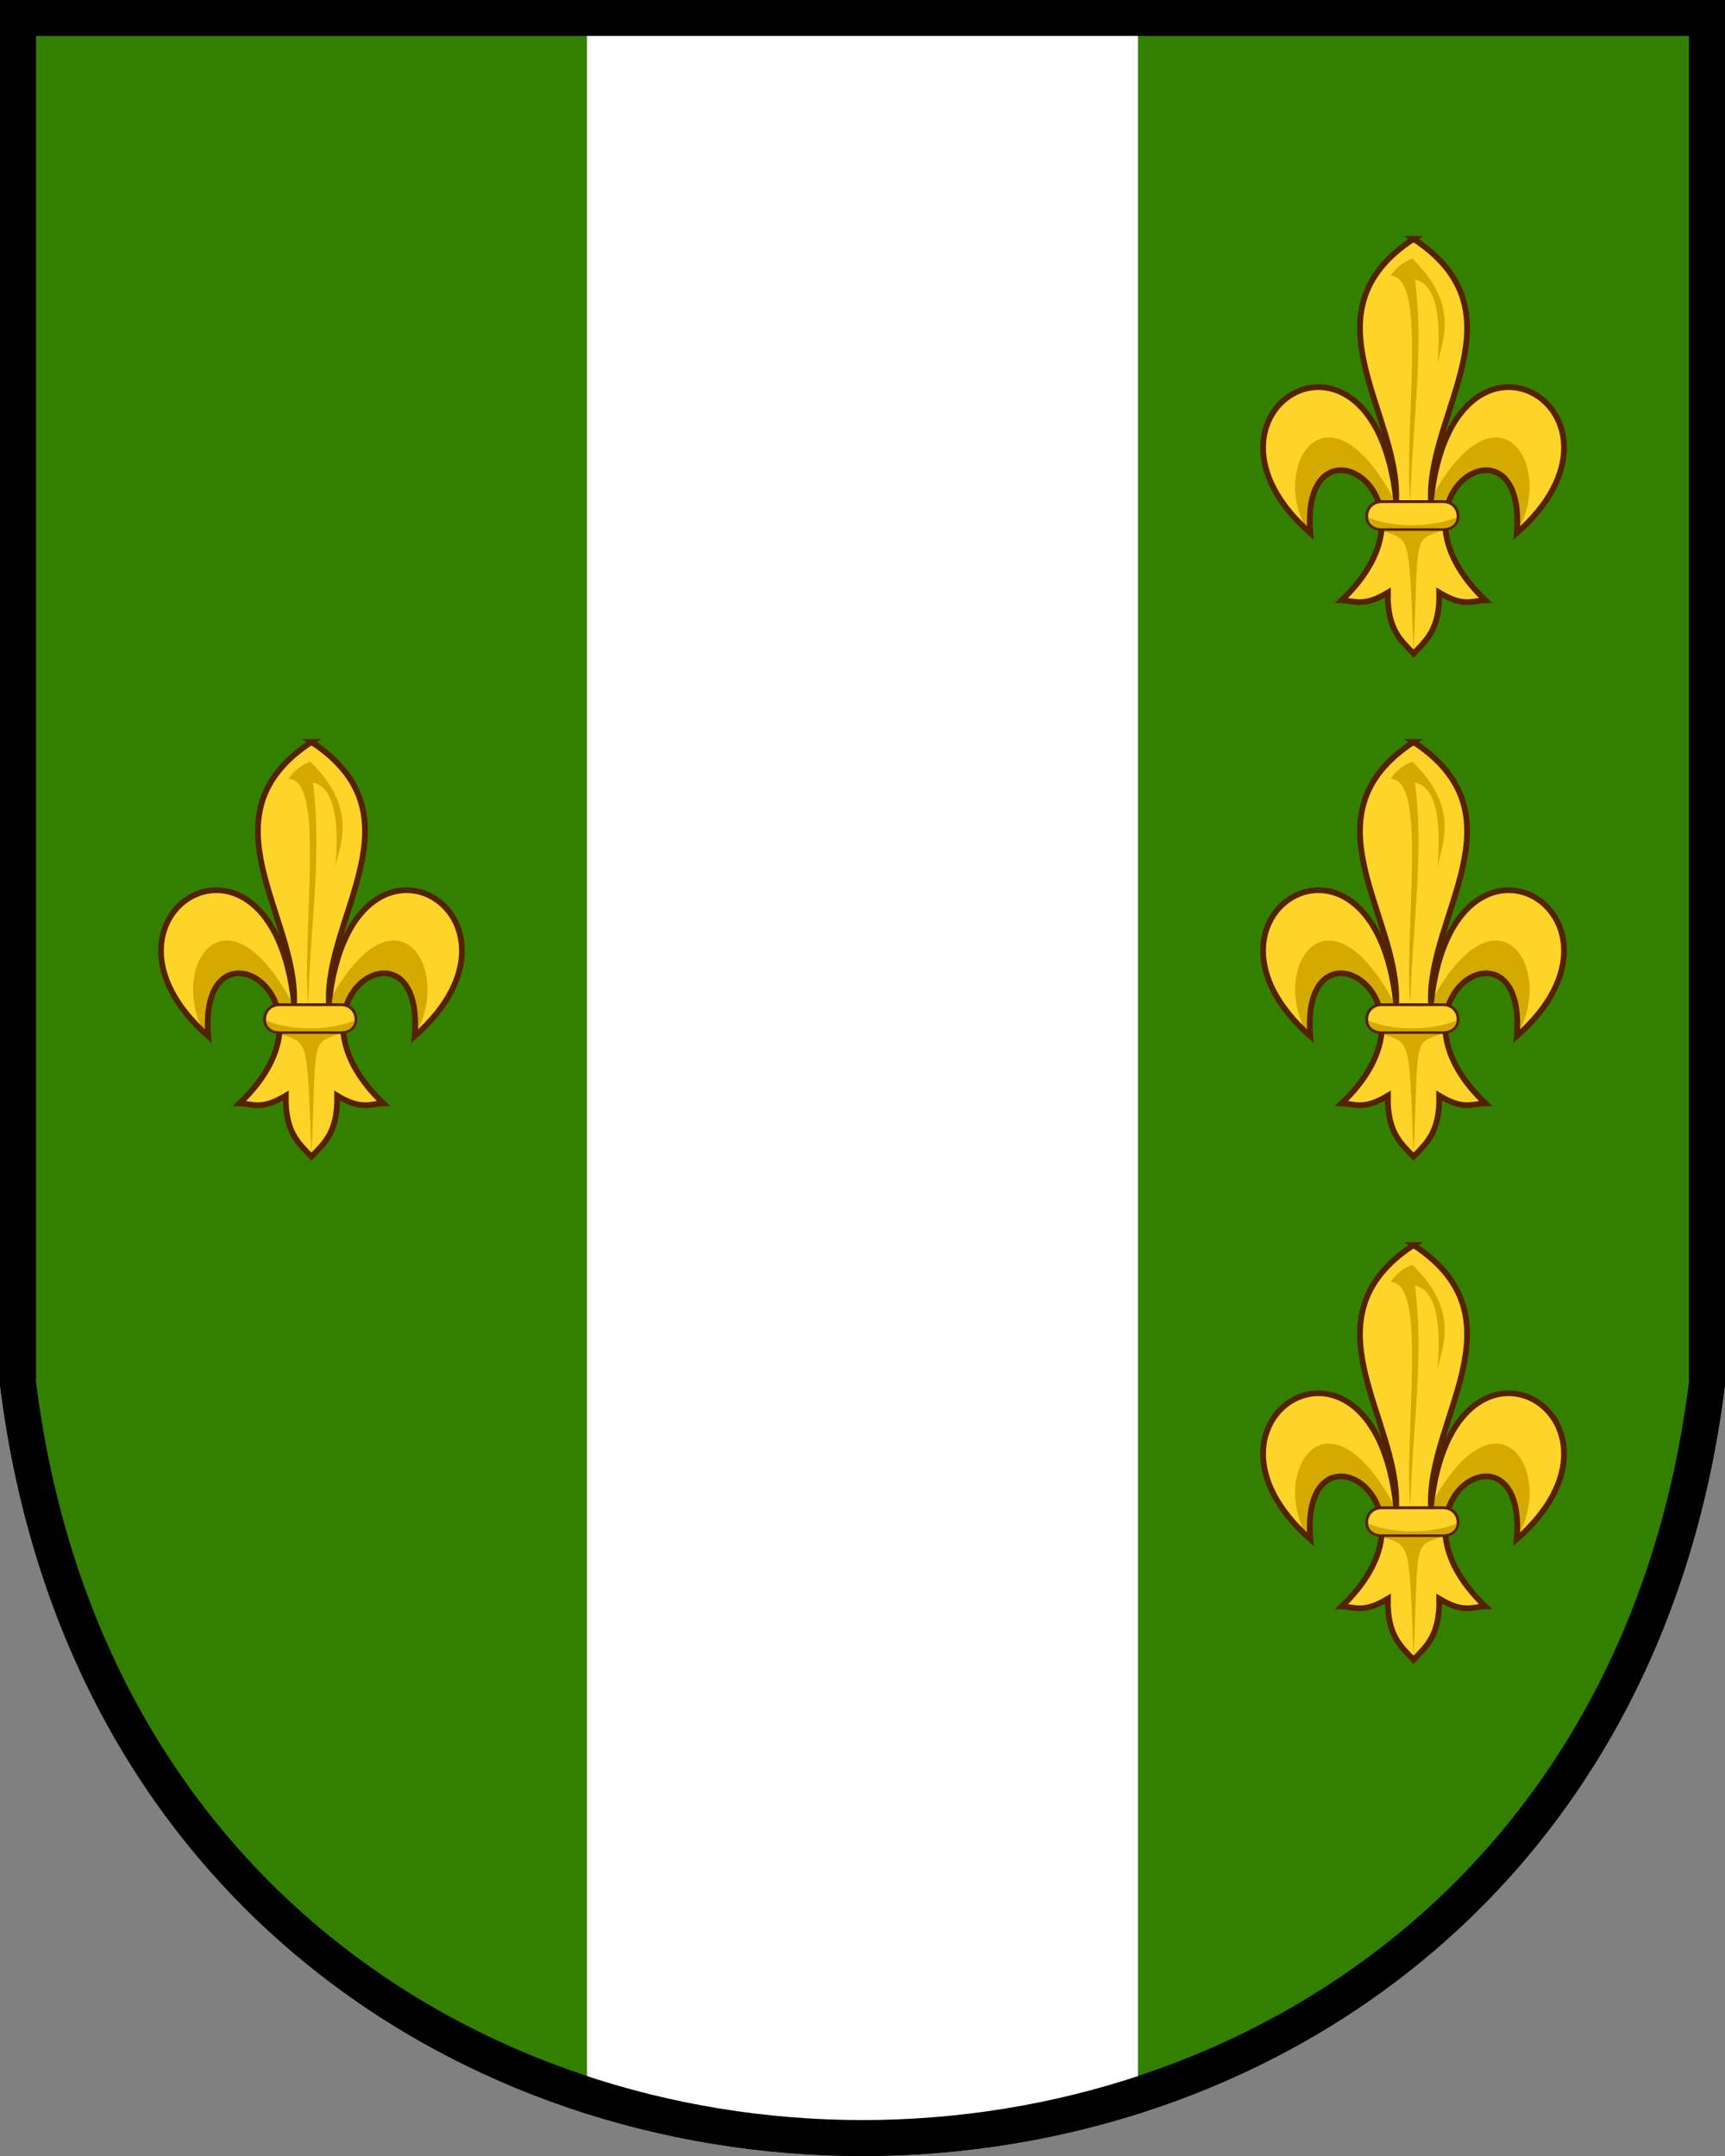 <svg xmlns:xlink="http://www.w3.org/1999/xlink" xmlns="http://www.w3.org/2000/svg" height="600" width="480"><rect width="100%" height="100%" fill="#808080" stroke="none"/><path d="M5 5v380c35 280 435 280 470 0V5z" stroke="#000" stroke-width="10" fill="#338000"/><path fill="#FFF" d="M163.33 10v573.03c49.46 15.966 103.87 15.966 153.33 0V10H163.33z"/><path d="M5 5v380c35 280 435 280 470 0V5z" stroke="#000" stroke-width="10" fill="none"/><g id="a"><path d="M93.347 226.61c-38.84 25.47-4.68 60.52-6.07 90.91-7.76-72.53-77.27-30.38-29.84 11.43-3.66-44.44 49.21-13.22 10.91 23.38 4.6.11 7.5 2.47 16.06-2.69-.26 12.9 4.6 16.62 8.94 21.25 4.33-4.63 9.19-8.35 8.93-21.25 8.56 5.16 11.47 2.8 16.07 2.69-38.31-36.6 14.57-67.82 10.9-23.38 47.43-41.81-22.08-83.96-29.84-11.43-1.39-30.39 32.77-65.44-6.06-90.91z" fill="#FFD42A" transform="matrix(.8 0 0 .8 11.992 25)"/><path d="M85.337 239.73c13.051-.129 4.596 52.208 6.894 78.312.53-25.692 4.936-51.867 1.591-77.075 3.477.707 10.152 4.26 7.778 30.229.53-6.776 9.208-20.141-8.662-37.477-3.384 1.275-5.867 3.322-7.601 6.01zm1.533 78.28c-23.942-44.87-44.398-11.11-29.843 11.44.143-37.668 24.9-21.847 25.195-3.364zm-5 10.188c10.402 3.865 9.856-.18 11.507 42.704 1.652-42.884-.108-38.751 10.117-42.704zm17.132-10.188c23.943-44.87 44.4-11.112 29.844 11.438 1.92-35.773-23.787-21.847-25.195-3.364z" fill="#d4aa00" transform="matrix(.8 0 0 .8 11.992 25)"/><path d="M86.667 206.487c-31.069 20.376-3.74 48.42-4.85 72.725-6.21-58.019-61.817-24.298-23.875 9.15-2.931-35.55 39.369-10.581 8.725 18.7 3.68.093 6.002 1.982 12.85-2.15-.205 10.321 3.68 13.292 7.15 17 3.47-3.708 7.355-6.679 7.15-17 6.848 4.132 9.17 2.243 12.85 2.15-30.644-29.281 11.656-54.25 8.725-18.7 37.942-33.448-17.665-67.169-23.875-9.15-1.11-24.304 26.219-52.349-4.85-72.725z" stroke="#520" stroke-width="1.6" fill="none"/><path d="M82.237 318.25c-6.538 0-7.298 9.656 0 9.656h21.406c7.298 0 6.538-9.656 0-9.656z" fill="#FFD42A" stroke="#520" transform="matrix(.8 0 0 .8 11.992 25)"/><path d="M77.597 323.76c-.085.442.327 4.156 5.75 3.719h19.188c5.423.437 5.835-3.277 5.75-3.719-8.301 3.53-22.28 3.657-30.688 0z" fill="#d4aa00" transform="matrix(.8 0 0 .8 11.992 25)"/></g><use xlink:href="#a" x="306.666"/><use xlink:href="#a" x="306.666" y="-140"/><use xlink:href="#a" x="306.666" y="140"/></svg>